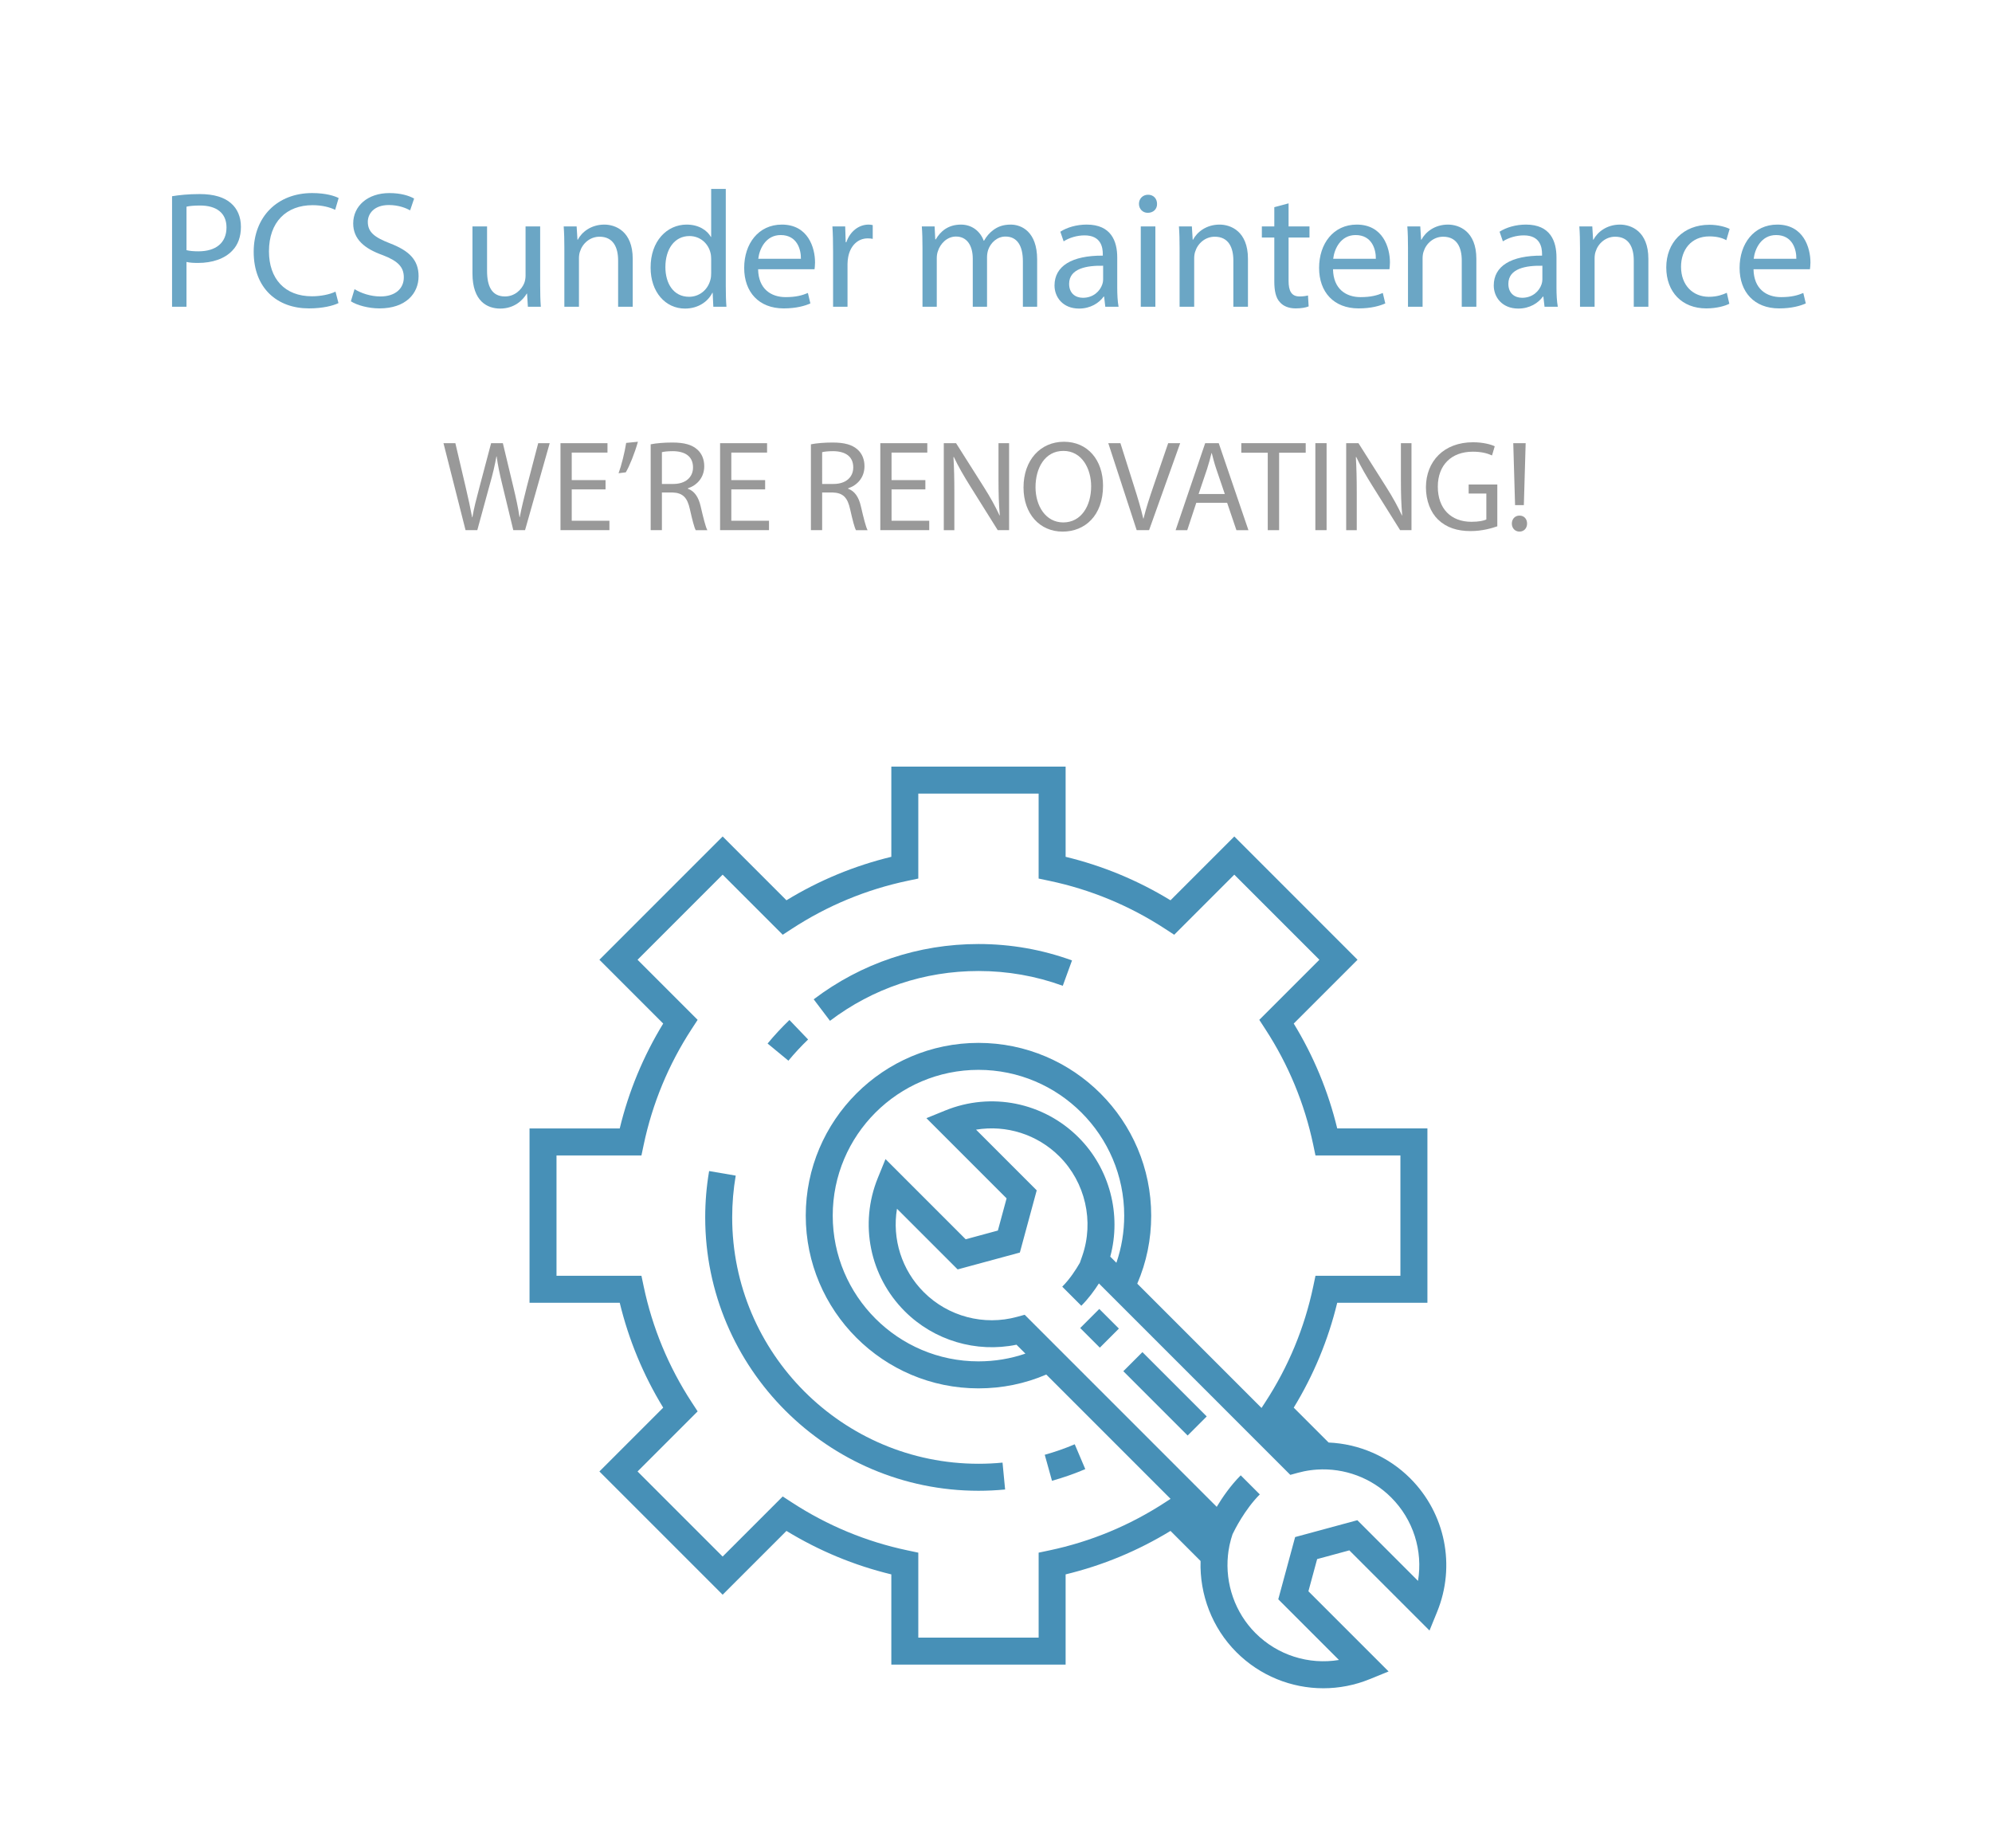 <?xml version="1.0" encoding="utf-8"?>
<!-- Generator: Adobe Illustrator 16.0.4, SVG Export Plug-In . SVG Version: 6.00 Build 0)  -->
<!DOCTYPE svg PUBLIC "-//W3C//DTD SVG 1.1//EN" "http://www.w3.org/Graphics/SVG/1.1/DTD/svg11.dtd">
<svg version="1.1" id="Layer_1" xmlns="http://www.w3.org/2000/svg" xmlns:xlink="http://www.w3.org/1999/xlink" x="0px" y="0px"
	 width="216.161px" height="200.505px" viewBox="0 0 216.161 200.505" enable-background="new 0 0 216.161 200.505"
	 xml:space="preserve">
<g>
	<g>
		<g>
			<path fill="#4790B7" d="M153.031,160.403c-2.387-2.387-5.568-3.744-8.857-3.887l-3.785-3.785
				c2.162-3.541,3.746-7.359,4.719-11.381h9.787v-18.914h-9.787c-0.973-4.021-2.555-7.84-4.719-11.379l6.924-6.924l-13.373-13.375
				l-6.924,6.924c-3.541-2.162-7.357-3.744-11.381-4.717v-9.788H96.722v9.788c-4.022,0.973-7.84,2.556-11.38,4.717l-6.924-6.923
				l-13.374,13.375l6.923,6.924c-2.162,3.539-3.745,7.357-4.717,11.379h-9.788v18.914h9.788c0.973,4.023,2.556,7.842,4.717,11.381
				l-6.923,6.924l13.374,13.373l6.924-6.922c3.54,2.16,7.358,3.744,11.38,4.717v9.787h18.913v-9.787
				c4.023-0.973,7.84-2.557,11.381-4.717l3.264,3.264c-0.115,3.639,1.254,7.26,3.891,9.896c2.557,2.555,5.957,3.912,9.426,3.912
				c1.695,0,3.408-0.324,5.045-0.992l2.041-0.832l-8.701-8.699l0.947-3.492l3.494-0.947l8.699,8.699l0.832-2.041
				C157.984,169.888,156.838,164.21,153.031,160.403z M126.424,163.017c-3.85,2.508-8.072,4.26-12.555,5.203l-1.162,0.246v9.217
				H99.649v-9.217l-1.163-0.246c-4.481-0.943-8.705-2.695-12.554-5.203l-0.995-0.648l-6.52,6.52l-9.233-9.232l6.52-6.521
				l-0.649-0.994c-2.509-3.85-4.26-8.072-5.204-12.555l-0.245-1.162h-9.217v-13.059h9.217l0.245-1.162
				c0.944-4.48,2.695-8.705,5.204-12.555l0.648-0.994l-6.52-6.521l9.233-9.233l6.521,6.521l0.995-0.648
				c3.849-2.51,8.073-4.26,12.554-5.205l1.163-0.244v-9.217h13.057v9.217l1.162,0.245c4.482,0.944,8.707,2.694,12.555,5.204
				l0.996,0.648l6.52-6.52l9.232,9.233l-6.52,6.52l0.648,0.996c2.51,3.848,4.26,8.072,5.205,12.553l0.244,1.164h9.217v13.057h-9.217
				l-0.244,1.162c-0.945,4.482-2.695,8.707-5.205,12.555l-0.406,0.623l-12.195-12.197l-1.289-1.289
				c1.004-2.33,1.512-4.809,1.512-7.381c0-10.336-8.408-18.744-18.742-18.744c-10.335,0-18.744,8.408-18.744,18.744
				c0,10.334,8.408,18.742,18.744,18.742c2.562,0,5.033-0.504,7.357-1.5l13.289,13.289l0.199,0.199L126.424,163.017z
				 M117.041,123.413c-3.805-3.807-9.484-4.953-14.469-2.922l-2.042,0.832l8.7,8.701l-0.947,3.492l-3.492,0.947l-8.701-8.701
				l-0.832,2.043c-2.03,4.984-0.884,10.664,2.921,14.469c3.176,3.176,7.753,4.527,12.125,3.629l0.967,0.967
				c-1.631,0.557-3.336,0.84-5.092,0.84c-8.721,0-15.816-7.096-15.816-15.816s7.095-15.814,15.816-15.814
				c8.719,0,15.814,7.094,15.814,15.814c0,1.768-0.285,3.482-0.848,5.119l-0.666-0.666
				C121.717,131.774,120.416,126.786,117.041,123.413z M153.875,171.528l-6.582-6.584l-6.752,1.83l-1.83,6.752l6.584,6.584
				c-3.268,0.539-6.643-0.504-9.055-2.914c-2.23-2.23-3.299-5.365-2.988-8.441c0.014-0.119,0.027-0.238,0.043-0.357
				c0.008-0.059,0.016-0.117,0.025-0.178c0.027-0.17,0.057-0.342,0.092-0.512c0.01-0.041,0.018-0.084,0.027-0.125
				c0.039-0.18,0.084-0.357,0.133-0.535c0.008-0.029,0.016-0.057,0.023-0.086c0.049-0.17,0.102-0.338,0.158-0.504
				c0.199-0.418,1.318-2.676,2.955-4.312l-2.07-2.07c-1.102,1.102-1.988,2.393-2.605,3.418l-9.627-9.627l-8.266-8.266l0,0
				l-2.947-2.947l-0.82,0.225c-3.605,0.99-7.484-0.035-10.123-2.674c-2.412-2.41-3.455-5.787-2.914-9.055l6.584,6.584l6.75-1.83
				l1.83-6.75l-6.583-6.584c3.267-0.541,6.644,0.502,9.054,2.914c2.807,2.807,3.775,7.043,2.469,10.795l-0.256,0.732
				c-0.42,0.736-1.088,1.77-1.914,2.596l2.07,2.07c0.771-0.771,1.416-1.65,1.908-2.422l20.77,20.771l0.82-0.225
				c0.225-0.062,0.449-0.115,0.676-0.162c0.039-0.008,0.08-0.016,0.119-0.021c0.072-0.016,0.145-0.029,0.217-0.041
				c0.062-0.01,0.123-0.02,0.186-0.029c0.051-0.008,0.104-0.016,0.156-0.023c0.059-0.008,0.117-0.014,0.178-0.021
				c0.055-0.006,0.109-0.014,0.166-0.02c0.041-0.004,0.082-0.006,0.125-0.01c0.074-0.008,0.148-0.014,0.223-0.02
				c0.01,0,0.021,0,0.033-0.002c2.959-0.191,5.908,0.887,8.045,3.023C153.373,164.886,154.416,168.261,153.875,171.528z"/>
			
				<rect x="117.809" y="142.687" transform="matrix(0.707 0.707 -0.707 0.707 136.877 -42.147)" fill="#4790B7" width="3.011" height="2.928"/>
			
				<rect x="121.484" y="149.797" transform="matrix(0.707 0.707 -0.707 0.707 143.985 -45.089)" fill="#4790B7" width="9.872" height="2.928"/>
			<path fill="#4790B7" d="M113.371,157.845l0.785,2.822c1.227-0.342,2.443-0.768,3.613-1.266l-1.145-2.695
				C115.57,157.155,114.477,157.538,113.371,157.845z"/>
			<path fill="#4790B7" d="M106.186,158.821c-14.741,0-26.733-11.992-26.733-26.732c0-1.521,0.129-3.047,0.383-4.533l-2.886-0.494
				c-0.282,1.65-0.425,3.342-0.425,5.027c0,16.355,13.306,29.662,29.661,29.662c0.962,0,1.931-0.047,2.884-0.139l-0.281-2.916
				C107.928,158.78,107.053,158.821,106.186,158.821z"/>
			<path fill="#4790B7" d="M87.691,112.786l-2.026-2.115c-0.836,0.803-1.633,1.66-2.37,2.553l2.259,1.863
				C86.218,114.282,86.938,113.509,87.691,112.786z"/>
			<path fill="#4790B7" d="M106.186,105.356c3.141,0,6.217,0.539,9.141,1.604l1.002-2.752c-3.246-1.18-6.658-1.78-10.143-1.78
				c-6.52,0-12.705,2.075-17.888,5.999l1.767,2.334C94.735,107.226,100.31,105.356,106.186,105.356z"/>
		</g>
	</g>
</g>
<g>
	<path fill="#6BA6C5" d="M18.672,21.291c0.757-0.126,1.747-0.234,3.007-0.234c1.549,0,2.684,0.36,3.403,1.008
		c0.666,0.576,1.062,1.459,1.062,2.539c0,1.099-0.324,1.963-0.937,2.593c-0.828,0.883-2.179,1.332-3.709,1.332
		c-0.468,0-0.9-0.018-1.261-0.107v4.861h-1.566V21.291z M20.238,27.143c0.343,0.09,0.774,0.126,1.297,0.126
		c1.891,0,3.043-0.918,3.043-2.593c0-1.603-1.135-2.377-2.863-2.377c-0.684,0-1.206,0.054-1.477,0.126V27.143z"/>
	<path fill="#6BA6C5" d="M36.729,32.886c-0.576,0.288-1.729,0.576-3.205,0.576c-3.421,0-5.995-2.16-5.995-6.14
		c0-3.799,2.574-6.374,6.338-6.374c1.512,0,2.467,0.324,2.881,0.54l-0.378,1.278c-0.595-0.287-1.44-0.504-2.449-0.504
		c-2.845,0-4.735,1.818-4.735,5.006c0,2.971,1.711,4.879,4.663,4.879c0.954,0,1.927-0.197,2.557-0.504L36.729,32.886z"/>
	<path fill="#6BA6C5" d="M38.472,31.374c0.702,0.432,1.729,0.792,2.809,0.792c1.603,0,2.539-0.847,2.539-2.07
		c0-1.135-0.648-1.783-2.287-2.413c-1.98-0.702-3.205-1.729-3.205-3.439c0-1.891,1.567-3.295,3.926-3.295
		c1.242,0,2.143,0.288,2.683,0.595l-0.432,1.278c-0.396-0.216-1.207-0.576-2.305-0.576c-1.657,0-2.287,0.99-2.287,1.818
		c0,1.135,0.738,1.692,2.413,2.341c2.053,0.792,3.097,1.782,3.097,3.565c0,1.872-1.387,3.492-4.249,3.492
		c-1.171,0-2.449-0.342-3.098-0.773L38.472,31.374z"/>
	<path fill="#6BA6C5" d="M58.615,30.905c0,0.9,0.019,1.692,0.072,2.377h-1.404l-0.09-1.423h-0.036
		c-0.414,0.702-1.333,1.621-2.881,1.621c-1.369,0-3.007-0.757-3.007-3.817v-5.096h1.584v4.826c0,1.656,0.504,2.772,1.944,2.772
		c1.062,0,1.801-0.738,2.089-1.44c0.09-0.234,0.145-0.522,0.145-0.811v-5.348h1.584V30.905z"/>
	<path fill="#6BA6C5" d="M61.241,26.927c0-0.9-0.018-1.639-0.072-2.359h1.404l0.09,1.44h0.036c0.433-0.828,1.44-1.639,2.881-1.639
		c1.207,0,3.079,0.721,3.079,3.71v5.203h-1.584v-5.023c0-1.404-0.522-2.575-2.017-2.575c-1.045,0-1.854,0.738-2.125,1.621
		c-0.072,0.198-0.108,0.468-0.108,0.738v5.239h-1.584V26.927z"/>
	<path fill="#6BA6C5" d="M78.758,20.498v10.533c0,0.774,0.018,1.657,0.072,2.251h-1.423l-0.072-1.513h-0.036
		c-0.485,0.973-1.548,1.711-2.971,1.711c-2.106,0-3.727-1.782-3.727-4.43c-0.019-2.898,1.782-4.682,3.907-4.682
		c1.332,0,2.232,0.631,2.628,1.333h0.036v-5.204H78.758z M77.173,28.114c0-0.197-0.018-0.468-0.071-0.666
		c-0.234-1.008-1.099-1.836-2.287-1.836c-1.639,0-2.61,1.44-2.61,3.366c0,1.765,0.864,3.224,2.574,3.224
		c1.062,0,2.035-0.702,2.323-1.891c0.054-0.216,0.071-0.433,0.071-0.685V28.114z"/>
	<path fill="#6BA6C5" d="M82.266,29.213c0.036,2.143,1.405,3.025,2.989,3.025c1.135,0,1.818-0.198,2.413-0.45l0.27,1.134
		c-0.558,0.252-1.513,0.54-2.898,0.54c-2.683,0-4.285-1.764-4.285-4.393s1.548-4.7,4.087-4.7c2.845,0,3.601,2.503,3.601,4.105
		c0,0.324-0.035,0.576-0.054,0.738H82.266z M86.911,28.079c0.019-1.009-0.414-2.575-2.196-2.575c-1.603,0-2.305,1.477-2.431,2.575
		H86.911z"/>
	<path fill="#6BA6C5" d="M90.401,27.286c0-1.026-0.018-1.908-0.072-2.719h1.387l0.054,1.711h0.072
		c0.396-1.171,1.351-1.909,2.413-1.909c0.18,0,0.306,0.019,0.449,0.055v1.494c-0.161-0.036-0.323-0.054-0.54-0.054
		c-1.116,0-1.908,0.846-2.124,2.034c-0.036,0.216-0.072,0.469-0.072,0.738v4.646h-1.566V27.286z"/>
	<path fill="#6BA6C5" d="M100.103,26.927c0-0.9-0.018-1.639-0.072-2.359h1.387l0.072,1.404h0.054
		c0.486-0.828,1.296-1.603,2.736-1.603c1.188,0,2.089,0.721,2.467,1.747h0.036c0.271-0.486,0.612-0.864,0.973-1.135
		c0.522-0.396,1.099-0.612,1.927-0.612c1.152,0,2.862,0.757,2.862,3.781v5.132h-1.548v-4.934c0-1.675-0.612-2.683-1.891-2.683
		c-0.9,0-1.603,0.666-1.873,1.44c-0.072,0.216-0.126,0.504-0.126,0.792v5.384h-1.549v-5.222c0-1.387-0.611-2.395-1.818-2.395
		c-0.99,0-1.71,0.792-1.962,1.584c-0.091,0.234-0.126,0.505-0.126,0.774v5.258h-1.549V26.927z"/>
	<path fill="#6BA6C5" d="M119.94,33.282l-0.126-1.099h-0.054c-0.486,0.685-1.423,1.297-2.665,1.297
		c-1.765,0-2.665-1.242-2.665-2.503c0-2.106,1.873-3.259,5.24-3.241v-0.18c0-0.721-0.198-2.017-1.98-2.017
		c-0.811,0-1.657,0.252-2.27,0.648l-0.359-1.045c0.72-0.468,1.764-0.774,2.862-0.774c2.665,0,3.313,1.819,3.313,3.565v3.259
		c0,0.757,0.036,1.495,0.144,2.089H119.94z M119.706,28.835c-1.729-0.036-3.69,0.27-3.69,1.963c0,1.026,0.684,1.512,1.494,1.512
		c1.135,0,1.854-0.72,2.106-1.458c0.055-0.162,0.09-0.342,0.09-0.504V28.835z"/>
	<path fill="#6BA6C5" d="M125.556,22.119c0.018,0.54-0.378,0.972-1.009,0.972c-0.558,0-0.954-0.432-0.954-0.972
		c0-0.559,0.414-0.99,0.99-0.99C125.178,21.129,125.556,21.561,125.556,22.119z M123.791,33.282v-8.715h1.584v8.715H123.791z"/>
	<path fill="#6BA6C5" d="M128.003,26.927c0-0.9-0.018-1.639-0.072-2.359h1.404l0.09,1.44h0.036c0.433-0.828,1.44-1.639,2.881-1.639
		c1.207,0,3.079,0.721,3.079,3.71v5.203h-1.584v-5.023c0-1.404-0.522-2.575-2.017-2.575c-1.045,0-1.854,0.738-2.125,1.621
		c-0.072,0.198-0.108,0.468-0.108,0.738v5.239h-1.584V26.927z"/>
	<path fill="#6BA6C5" d="M139.829,22.064v2.503h2.269v1.207h-2.269v4.699c0,1.08,0.307,1.692,1.188,1.692
		c0.414,0,0.721-0.054,0.919-0.108l0.071,1.188c-0.306,0.126-0.792,0.216-1.404,0.216c-0.738,0-1.332-0.233-1.71-0.666
		c-0.45-0.468-0.612-1.242-0.612-2.269v-4.753h-1.351v-1.207h1.351v-2.088L139.829,22.064z"/>
	<path fill="#6BA6C5" d="M144.652,29.213c0.036,2.143,1.405,3.025,2.989,3.025c1.135,0,1.818-0.198,2.413-0.45l0.27,1.134
		c-0.558,0.252-1.513,0.54-2.898,0.54c-2.683,0-4.285-1.764-4.285-4.393s1.548-4.7,4.087-4.7c2.845,0,3.601,2.503,3.601,4.105
		c0,0.324-0.035,0.576-0.054,0.738H144.652z M149.298,28.079c0.019-1.009-0.414-2.575-2.196-2.575c-1.603,0-2.305,1.477-2.431,2.575
		H149.298z"/>
	<path fill="#6BA6C5" d="M152.788,26.927c0-0.9-0.018-1.639-0.072-2.359h1.404l0.09,1.44h0.036c0.433-0.828,1.44-1.639,2.881-1.639
		c1.207,0,3.079,0.721,3.079,3.71v5.203h-1.584v-5.023c0-1.404-0.522-2.575-2.017-2.575c-1.045,0-1.854,0.738-2.125,1.621
		c-0.072,0.198-0.108,0.468-0.108,0.738v5.239h-1.584V26.927z"/>
	<path fill="#6BA6C5" d="M167.604,33.282l-0.126-1.099h-0.054c-0.486,0.685-1.423,1.297-2.665,1.297
		c-1.765,0-2.665-1.242-2.665-2.503c0-2.106,1.873-3.259,5.24-3.241v-0.18c0-0.721-0.198-2.017-1.981-2.017
		c-0.81,0-1.656,0.252-2.269,0.648l-0.359-1.045c0.72-0.468,1.765-0.774,2.862-0.774c2.665,0,3.313,1.819,3.313,3.565v3.259
		c0,0.757,0.036,1.495,0.144,2.089H167.604z M167.37,28.835c-1.729-0.036-3.691,0.27-3.691,1.963c0,1.026,0.684,1.512,1.494,1.512
		c1.135,0,1.854-0.72,2.106-1.458c0.055-0.162,0.091-0.342,0.091-0.504V28.835z"/>
	<path fill="#6BA6C5" d="M171.454,26.927c0-0.9-0.018-1.639-0.072-2.359h1.404l0.09,1.44h0.036c0.433-0.828,1.44-1.639,2.881-1.639
		c1.207,0,3.079,0.721,3.079,3.71v5.203h-1.584v-5.023c0-1.404-0.522-2.575-2.017-2.575c-1.045,0-1.854,0.738-2.125,1.621
		c-0.072,0.198-0.108,0.468-0.108,0.738v5.239h-1.584V26.927z"/>
	<path fill="#6BA6C5" d="M187.656,32.958c-0.414,0.216-1.333,0.504-2.503,0.504c-2.629,0-4.339-1.782-4.339-4.447
		c0-2.683,1.836-4.627,4.681-4.627c0.937,0,1.765,0.234,2.197,0.45l-0.36,1.225c-0.378-0.217-0.973-0.415-1.837-0.415
		c-1.998,0-3.078,1.477-3.078,3.296c0,2.017,1.296,3.259,3.024,3.259c0.9,0,1.494-0.234,1.944-0.433L187.656,32.958z"/>
	<path fill="#6BA6C5" d="M190.282,29.213c0.036,2.143,1.404,3.025,2.989,3.025c1.135,0,1.818-0.198,2.413-0.45l0.27,1.134
		c-0.558,0.252-1.513,0.54-2.898,0.54c-2.683,0-4.285-1.764-4.285-4.393s1.548-4.7,4.087-4.7c2.845,0,3.601,2.503,3.601,4.105
		c0,0.324-0.035,0.576-0.054,0.738H190.282z M194.928,28.079c0.019-1.009-0.414-2.575-2.196-2.575c-1.603,0-2.305,1.477-2.431,2.575
		H194.928z"/>
</g>
<g>
	<path fill="#999999" d="M50.52,57.525l-2.396-9.441h1.289l1.12,4.777c0.28,1.176,0.532,2.353,0.7,3.264h0.028
		c0.154-0.938,0.448-2.06,0.771-3.278l1.261-4.763h1.274l1.148,4.791c0.267,1.12,0.519,2.241,0.659,3.235h0.027
		c0.196-1.036,0.463-2.087,0.757-3.264l1.246-4.763h1.247l-2.676,9.441h-1.274l-1.19-4.917c-0.294-1.204-0.49-2.129-0.616-3.081
		h-0.028c-0.168,0.938-0.378,1.862-0.729,3.081l-1.345,4.917H50.52z"/>
	<path fill="#999999" d="M65.711,53.098h-3.67v3.404h4.09v1.022h-5.309v-9.441h5.099v1.022h-3.88v2.984h3.67V53.098z"/>
	<path fill="#999999" d="M69.223,47.93c-0.322,1.176-0.924,2.675-1.316,3.319l-0.784,0.098c0.308-0.826,0.672-2.283,0.826-3.291
		L69.223,47.93z"/>
	<path fill="#999999" d="M70.608,48.209c0.616-0.126,1.499-0.195,2.34-0.195c1.302,0,2.143,0.237,2.731,0.771
		c0.476,0.42,0.742,1.064,0.742,1.793c0,1.246-0.784,2.072-1.779,2.409v0.042c0.729,0.252,1.163,0.924,1.387,1.904
		c0.309,1.317,0.532,2.228,0.729,2.592h-1.261c-0.154-0.267-0.364-1.078-0.63-2.255c-0.28-1.303-0.785-1.793-1.892-1.835h-1.148
		v4.09h-1.219V48.209z M71.827,52.51h1.247c1.303,0,2.129-0.715,2.129-1.793c0-1.219-0.883-1.751-2.171-1.765
		c-0.589,0-1.009,0.056-1.205,0.111V52.51z"/>
	<path fill="#999999" d="M83.028,53.098h-3.67v3.404h4.09v1.022H78.14v-9.441h5.099v1.022h-3.88v2.984h3.67V53.098z"/>
	<path fill="#999999" d="M87.996,48.209c0.616-0.126,1.499-0.195,2.34-0.195c1.303,0,2.143,0.237,2.731,0.771
		c0.476,0.42,0.742,1.064,0.742,1.793c0,1.246-0.784,2.072-1.779,2.409v0.042c0.729,0.252,1.163,0.924,1.387,1.904
		c0.309,1.317,0.532,2.228,0.729,2.592h-1.261c-0.154-0.267-0.364-1.078-0.63-2.255c-0.28-1.303-0.785-1.793-1.892-1.835h-1.148
		v4.09h-1.219V48.209z M89.215,52.51h1.247c1.303,0,2.129-0.715,2.129-1.793c0-1.219-0.883-1.751-2.171-1.765
		c-0.589,0-1.009,0.056-1.205,0.111V52.51z"/>
	<path fill="#999999" d="M100.416,53.098h-3.67v3.404h4.09v1.022h-5.309v-9.441h5.099v1.022h-3.88v2.984h3.67V53.098z"/>
	<path fill="#999999" d="M102.415,57.525v-9.441h1.331l3.025,4.777c0.7,1.106,1.247,2.101,1.695,3.067l0.027-0.015
		c-0.111-1.26-0.14-2.409-0.14-3.88v-3.95h1.148v9.441h-1.232l-2.998-4.791c-0.658-1.05-1.288-2.129-1.765-3.151l-0.042,0.014
		c0.07,1.191,0.098,2.325,0.098,3.895v4.034H102.415z"/>
	<path fill="#999999" d="M119.695,52.707c0,3.25-1.975,4.973-4.384,4.973c-2.494,0-4.245-1.934-4.245-4.791
		c0-2.997,1.863-4.958,4.385-4.958C118.028,47.93,119.695,49.905,119.695,52.707z M112.369,52.861c0,2.017,1.093,3.823,3.012,3.823
		c1.934,0,3.025-1.778,3.025-3.922c0-1.877-0.98-3.838-3.011-3.838C113.378,48.924,112.369,50.788,112.369,52.861z"/>
	<path fill="#999999" d="M123.347,57.525l-3.082-9.441h1.317l1.471,4.65c0.406,1.275,0.756,2.424,1.009,3.53h0.027
		c0.267-1.093,0.658-2.283,1.079-3.516l1.597-4.665h1.303l-3.376,9.441H123.347z"/>
	<path fill="#999999" d="M129.814,54.555l-0.98,2.97h-1.261l3.207-9.441h1.471l3.222,9.441h-1.303l-1.008-2.97H129.814z
		 M132.91,53.603l-0.925-2.718c-0.21-0.616-0.351-1.177-0.49-1.723h-0.028c-0.14,0.561-0.294,1.135-0.477,1.709l-0.924,2.731H132.91
		z"/>
	<path fill="#999999" d="M137.57,49.121h-2.871v-1.037h6.989v1.037h-2.886v8.404h-1.232V49.121z"/>
	<path fill="#999999" d="M143.954,48.083v9.441h-1.219v-9.441H143.954z"/>
	<path fill="#999999" d="M146.081,57.525v-9.441h1.331l3.025,4.777c0.7,1.106,1.247,2.101,1.695,3.067l0.027-0.015
		c-0.111-1.26-0.14-2.409-0.14-3.88v-3.95h1.148v9.441h-1.232l-2.998-4.791c-0.658-1.05-1.288-2.129-1.765-3.151l-0.042,0.014
		c0.07,1.191,0.098,2.325,0.098,3.895v4.034H146.081z"/>
	<path fill="#999999" d="M162.479,57.105c-0.546,0.195-1.624,0.518-2.899,0.518c-1.429,0-2.605-0.364-3.529-1.246
		c-0.812-0.784-1.317-2.045-1.317-3.516c0.015-2.816,1.947-4.875,5.113-4.875c1.093,0,1.947,0.238,2.354,0.435l-0.295,0.994
		c-0.504-0.225-1.134-0.406-2.087-0.406c-2.297,0-3.796,1.429-3.796,3.796c0,2.396,1.442,3.811,3.642,3.811
		c0.799,0,1.345-0.112,1.625-0.253v-2.815h-1.919v-0.98h3.109V57.105z"/>
	<path fill="#999999" d="M164.057,56.81c0-0.504,0.351-0.868,0.827-0.868c0.504,0,0.826,0.364,0.826,0.868
		c0,0.49-0.322,0.869-0.826,0.869C164.393,57.679,164.057,57.3,164.057,56.81z M164.407,54.807l-0.196-6.724h1.345l-0.196,6.724
		H164.407z"/>
</g>
</svg>
